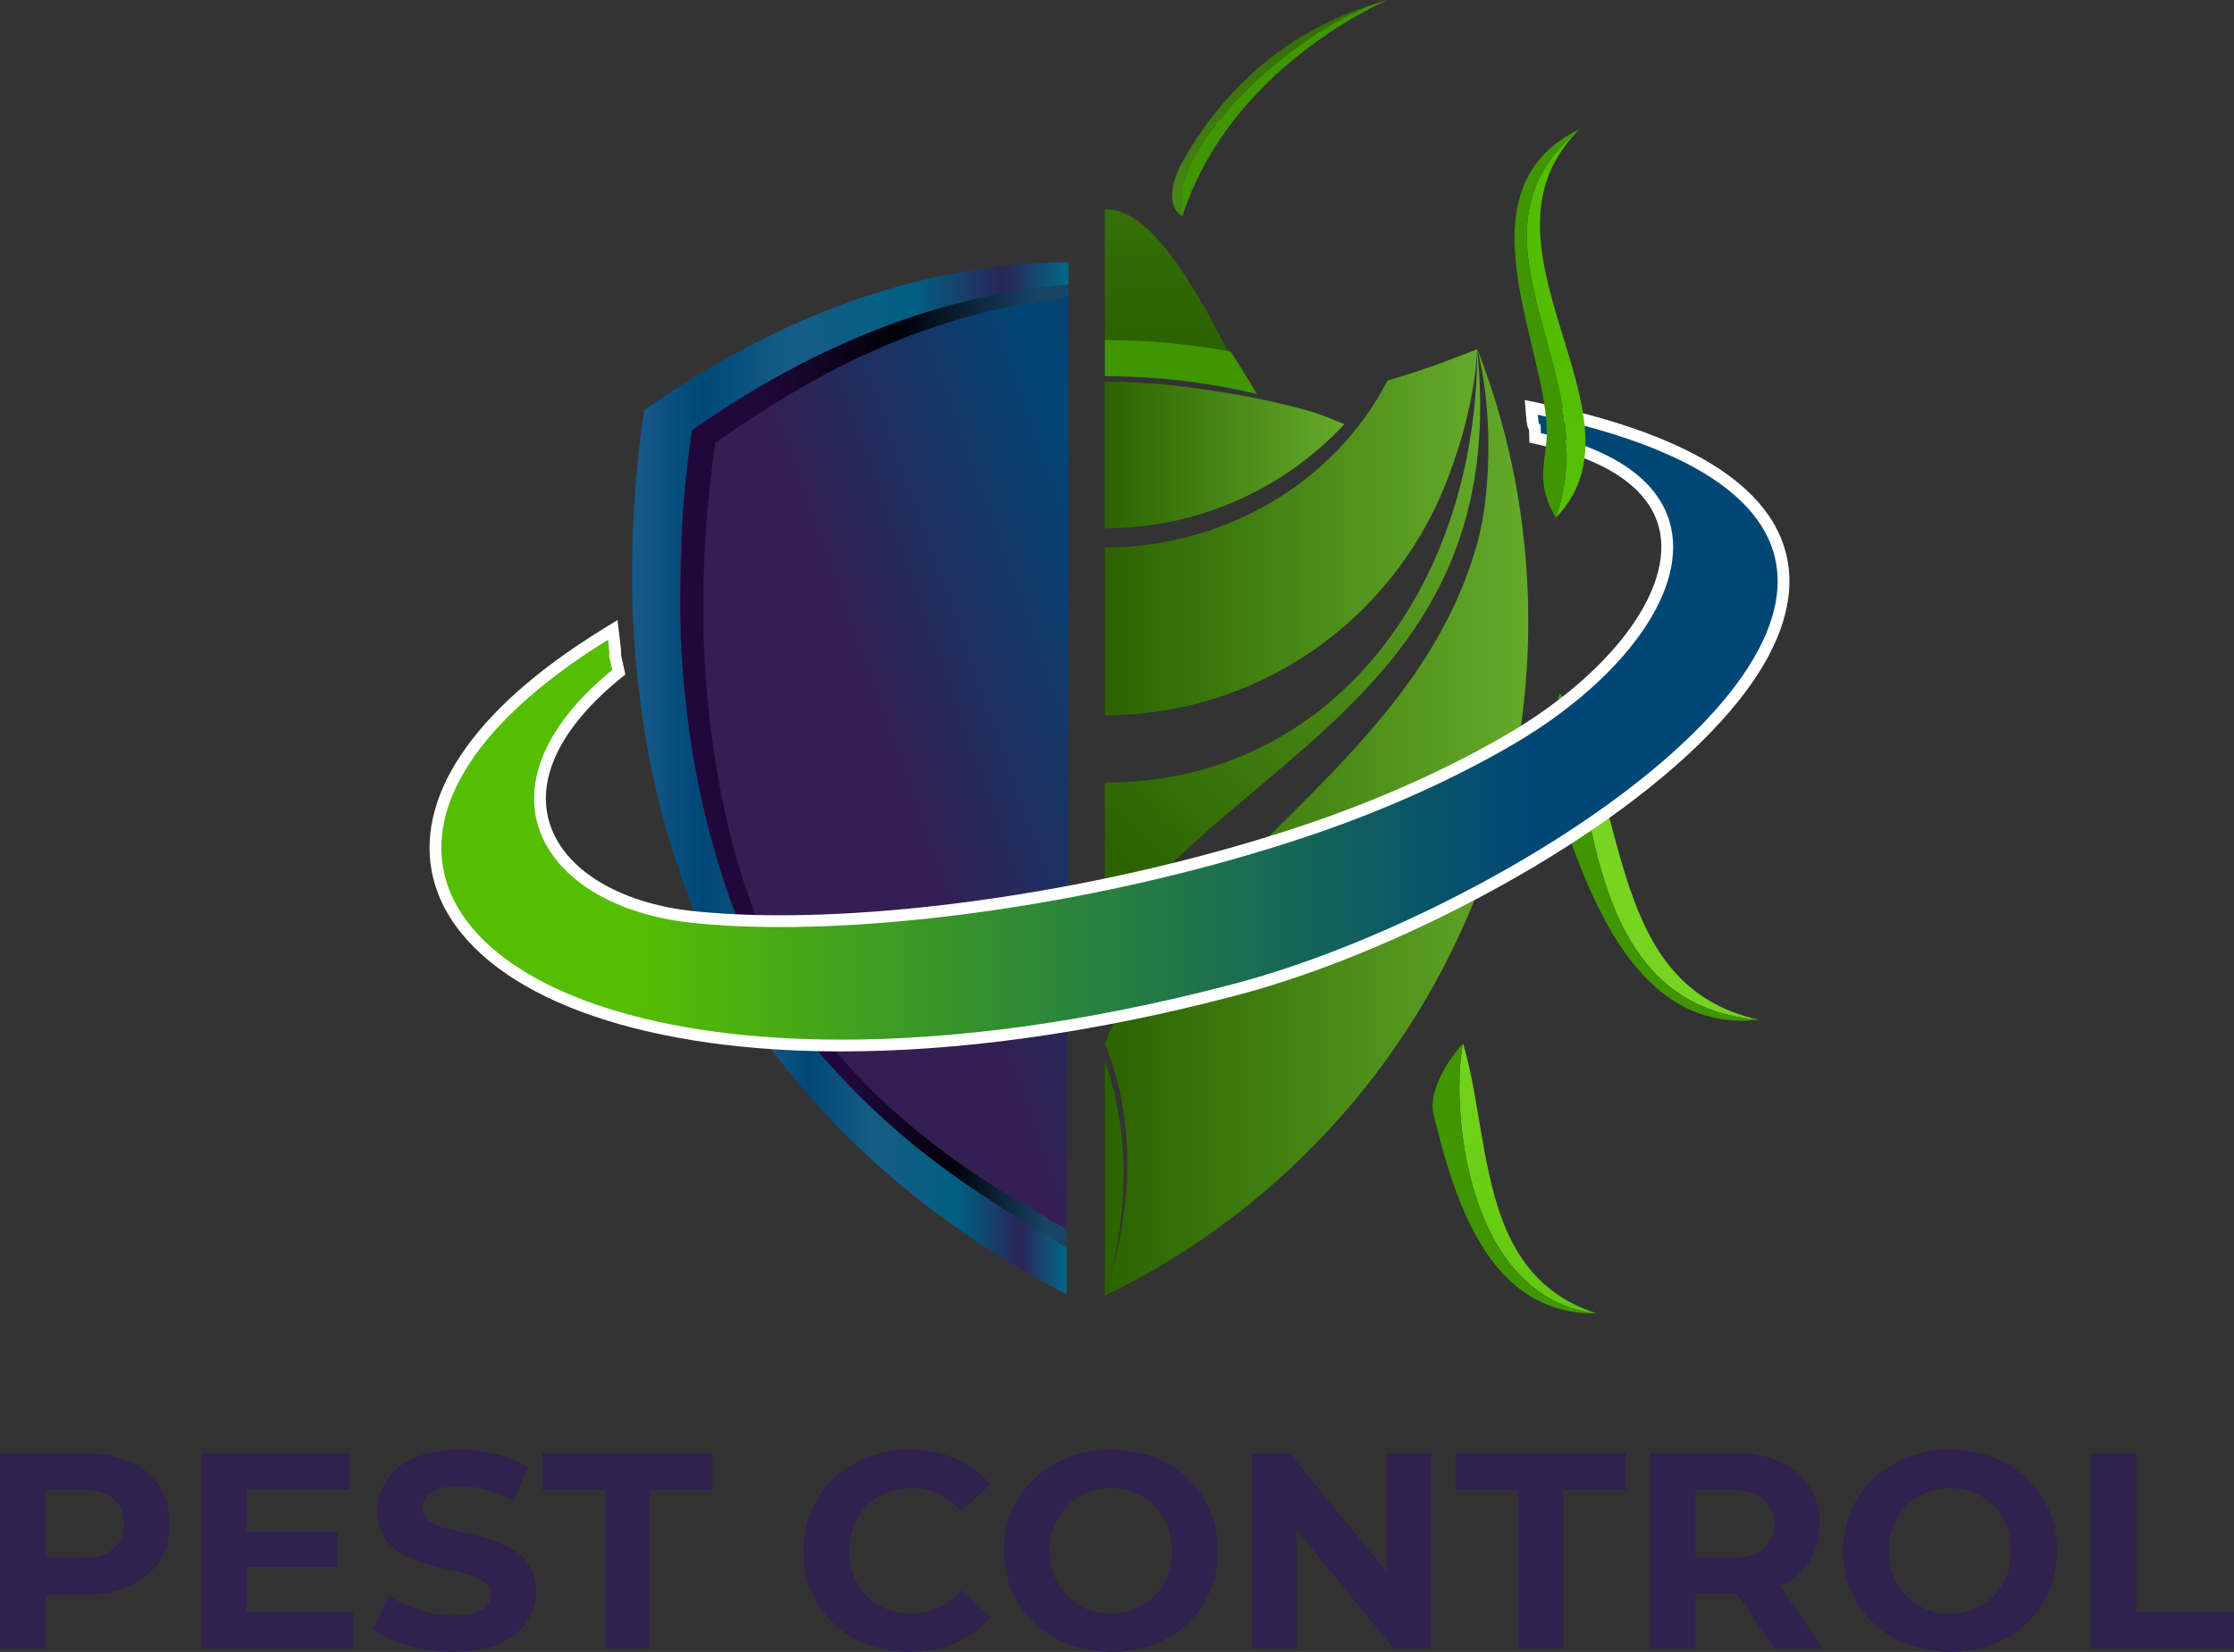 <svg xmlns="http://www.w3.org/2000/svg" xmlns:xlink="http://www.w3.org/1999/xlink" id="Layer_1" data-name="Layer 1" viewBox="0 0 2465.55 1823.43"><rect x="0" y="0" width="2465.55" height="1823.43" fill="#333333" stroke="none"/><defs><linearGradient id="Sfumatura_senza_nome_58" data-name="Sfumatura senza nome 58" x1="780.91" y1="783.77" x2="1592.53" y2="493.16" gradientUnits="userSpaceOnUse"><stop offset=".2" stop-color="#331f52"></stop><stop offset=".56" stop-color="#004776"></stop><stop offset=".92" stop-color="#331f52"></stop></linearGradient><linearGradient id="Sfumatura_senza_nome_58-2" data-name="Sfumatura senza nome 58" x1="930.44" y1="1291.85" x2="1888.91" y2="948.66" xlink:href="#Sfumatura_senza_nome_58"></linearGradient><linearGradient id="Sfumatura_senza_nome_230" data-name="Sfumatura senza nome 230" x1="886.14" y1="1260.45" x2="1177.32" y2="1260.45" gradientUnits="userSpaceOnUse"><stop offset=".2" stop-color="#20093a"></stop><stop offset=".56" stop-color="#000008"></stop><stop offset=".92" stop-color="#184465"></stop></linearGradient><linearGradient id="Sfumatura_senza_nome_241" data-name="Sfumatura senza nome 241" x1="838.11" y1="1284.61" x2="1177.32" y2="1284.61" gradientUnits="userSpaceOnUse"><stop offset="0" stop-color="#175b8a"></stop><stop offset=".16" stop-color="#004776"></stop><stop offset=".37" stop-color="#165d86"></stop><stop offset=".65" stop-color="#005e81"></stop><stop offset=".85" stop-color="#2b2558"></stop><stop offset="1" stop-color="#006887"></stop></linearGradient><linearGradient id="Sfumatura_senza_nome_230-2" data-name="Sfumatura senza nome 230" x1="751.08" y1="669.78" x2="1179.17" y2="669.78" xlink:href="#Sfumatura_senza_nome_230"></linearGradient><linearGradient id="Sfumatura_senza_nome_241-2" data-name="Sfumatura senza nome 241" x1="697.57" y1="656.68" x2="1179.17" y2="656.68" xlink:href="#Sfumatura_senza_nome_241"></linearGradient><linearGradient id="linear-gradient" x1="19867.72" y1="11369.92" x2="-66335.23" y2="-38399.18" gradientUnits="userSpaceOnUse"><stop offset="0" stop-color="#52bd00"></stop><stop offset=".48" stop-color="#a3f349"></stop><stop offset="1" stop-color="#94fd38"></stop></linearGradient><linearGradient id="linear-gradient-2" x1="1869.48" y1="1671.67" x2="398.02" y2="-876.99" xlink:href="#linear-gradient"></linearGradient><linearGradient id="Sfumatura_senza_nome_2" data-name="Sfumatura senza nome 2" x1="1212.53" y1="924.49" x2="1641.64" y2="502.13" gradientUnits="userSpaceOnUse"><stop offset="0" stop-color="#2b6300"></stop><stop offset="1" stop-color="#64aa2a"></stop></linearGradient><linearGradient id="Sfumatura_senza_nome_2-2" data-name="Sfumatura senza nome 2" x1="1288.85" y1="-6560.36" x2="1288.88" y2="-5785.06" gradientTransform="translate(0 -6194.21) scale(1 -1)" xlink:href="#Sfumatura_senza_nome_2"></linearGradient><linearGradient id="Sfumatura_senza_nome_2-3" data-name="Sfumatura senza nome 2" x1="1219.22" y1="502.28" x2="1483.82" y2="502.28" xlink:href="#Sfumatura_senza_nome_2"></linearGradient><linearGradient id="Sfumatura_senza_nome_2-4" data-name="Sfumatura senza nome 2" x1="1219.37" y1="907.64" x2="1686.69" y2="907.64" xlink:href="#Sfumatura_senza_nome_2"></linearGradient><linearGradient id="Sfumatura_senza_nome_2-5" data-name="Sfumatura senza nome 2" x1="1412.62" y1="-70.89" x2="1412.62" y2="531.65" xlink:href="#Sfumatura_senza_nome_2"></linearGradient><linearGradient id="Sfumatura_senza_nome_271" data-name="Sfumatura senza nome 271" x1="1219.37" y1="587.54" x2="1630.23" y2="587.54" gradientUnits="userSpaceOnUse"><stop offset="0" stop-color="#2b6300"></stop><stop offset="1" stop-color="#64aa2a"></stop></linearGradient><linearGradient id="Sfumatura_senza_nome_277" data-name="Sfumatura senza nome 277" x1="480.53" y1="801.89" x2="1968.39" y2="801.89" gradientUnits="userSpaceOnUse"><stop offset=".15" stop-color="#54be02"></stop><stop offset=".81" stop-color="#004776"></stop></linearGradient><linearGradient id="linear-gradient-3" x1="1717.43" y1="324.31" x2="1717.43" y2="9835.79" xlink:href="#linear-gradient"></linearGradient></defs><g><path d="m143.29,1613.42c-13.97-6.26-30.61-9.4-49.92-9.4H0v215.71h50.23v-59.47h43.14c19.31,0,35.95-3.18,49.92-9.55,13.97-6.37,24.75-15.36,32.36-26.96,7.6-11.6,11.4-25.52,11.4-41.76s-3.8-29.89-11.4-41.6c-7.6-11.71-18.39-20.7-32.36-26.96Zm-18.18,96.3c-7.81,6.58-19.31,9.86-34.51,9.86h-40.37v-74.88h40.37c15.2,0,26.7,3.24,34.51,9.71,7.81,6.47,11.71,15.67,11.71,27.58s-3.9,21.16-11.71,27.73Z" style="fill: #30214f;"></path><polygon points="272.1 1729.75 372.26 1729.75 372.26 1690.61 272.1 1690.61 272.1 1644.08 385.51 1644.08 385.51 1604.02 222.49 1604.02 222.49 1819.73 389.51 1819.73 389.51 1779.67 272.1 1779.67 272.1 1729.75" style="fill: #30214f;"></polygon><path d="m566.7,1710.8c-7.4-4.42-15.51-8.06-24.34-10.94-8.84-2.87-17.77-5.29-26.81-7.24-9.04-1.95-17.26-3.9-24.65-5.86-7.4-1.95-13.36-4.67-17.87-8.17-4.52-3.49-6.78-8.11-6.78-13.87,0-4.52,1.39-8.63,4.16-12.33s7.14-6.62,13.1-8.78c5.96-2.16,13.87-3.24,23.73-3.24s19.31,1.39,29.58,4.16c10.27,2.77,20.23,6.93,29.89,12.48l15.72-37.59c-9.86-6.16-21.42-10.89-34.67-14.18-13.25-3.28-26.66-4.93-40.21-4.93-20.34,0-37.24,3.03-50.69,9.09-13.46,6.06-23.47,14.18-30.05,24.34-6.58,10.17-9.86,21.42-9.86,33.74,0,11.3,2.21,20.7,6.62,28.2,4.42,7.5,10.37,13.56,17.87,18.18,7.5,4.62,15.72,8.32,24.65,11.09,8.94,2.77,17.82,5.14,26.66,7.09,8.83,1.96,17,4.01,24.5,6.16,7.5,2.16,13.51,4.93,18.03,8.32,4.52,3.39,6.78,7.96,6.78,13.71,0,4.52-1.44,8.47-4.31,11.86-2.88,3.39-7.35,6.12-13.4,8.17-6.06,2.06-14.02,3.08-23.88,3.08-12.94,0-25.78-2.1-38.52-6.32-12.74-4.21-23.63-9.6-32.66-16.18l-16.95,37.6c9.65,7.4,22.44,13.4,38.37,18.03,15.92,4.62,32.51,6.93,49.77,6.93,20.34,0,37.29-3.08,50.85-9.25s23.68-14.28,30.35-24.34c6.67-10.06,10.02-21.16,10.02-33.28,0-11.09-2.31-20.39-6.93-27.89-4.62-7.5-10.63-13.45-18.03-17.87Z" style="fill: #30214f;"></path><polygon points="598.44 1644.7 667.47 1644.7 667.47 1819.73 717.39 1819.73 717.39 1644.7 786.41 1644.7 786.41 1604.02 598.44 1604.02 598.44 1644.7" style="fill: #30214f;"></polygon><path d="m956.82,1661.95c6.16-6.16,13.45-10.94,21.88-14.33,8.42-3.39,17.67-5.08,27.73-5.08,10.68,0,20.59,2.16,29.74,6.47,9.14,4.31,17.31,10.68,24.5,19.11l32.36-29.58c-10.28-12.53-23.01-22.03-38.21-28.5-15.21-6.47-32.15-9.71-50.85-9.71-16.64,0-32.1,2.73-46.38,8.17-14.28,5.45-26.71,13.2-37.29,23.27-10.58,10.07-18.8,21.88-24.65,35.44-5.85,13.56-8.78,28.46-8.78,44.68s2.93,31.12,8.78,44.68c5.85,13.56,14.02,25.38,24.5,35.44,10.48,10.07,22.85,17.83,37.13,23.27,14.28,5.44,29.74,8.17,46.38,8.17,18.9,0,35.95-3.29,51.15-9.86,15.2-6.57,27.94-16.12,38.21-28.66l-32.36-29.58c-7.19,8.43-15.36,14.84-24.5,19.26-9.14,4.42-19.06,6.63-29.74,6.63-10.07,0-19.31-1.7-27.73-5.08-8.43-3.39-15.72-8.17-21.88-14.33s-10.94-13.45-14.33-21.88c-3.39-8.42-5.08-17.77-5.08-28.04s1.69-19.62,5.08-28.04c3.39-8.42,8.17-15.72,14.33-21.88Z" style="fill: #30214f;"></path><path d="m1310.58,1631.76c-10.68-10.06-23.16-17.82-37.44-23.27-14.28-5.44-29.94-8.17-46.99-8.17s-32.72,2.77-46.99,8.32c-14.28,5.55-26.76,13.36-37.44,23.42-10.68,10.07-18.95,21.83-24.81,35.28-5.85,13.46-8.78,28.3-8.78,44.53s2.93,30.82,8.78,44.38c5.85,13.56,14.12,25.38,24.81,35.44,10.68,10.07,23.21,17.87,37.6,23.42,14.38,5.55,30.09,8.32,47.15,8.32s32.4-2.73,46.69-8.17c14.28-5.44,26.76-13.2,37.44-23.27,10.68-10.06,18.95-21.93,24.81-35.59,5.85-13.66,8.78-28.5,8.78-44.53s-2.93-31.12-8.78-44.68c-5.86-13.56-14.13-25.37-24.81-35.44Zm-22.03,108.01c-3.39,8.32-8.17,15.61-14.33,21.88-6.16,6.27-13.3,11.09-21.42,14.48-8.12,3.39-17,5.08-26.66,5.08s-18.6-1.7-26.81-5.08c-8.22-3.39-15.36-8.21-21.42-14.48-6.06-6.26-10.79-13.56-14.18-21.88s-5.08-17.61-5.08-27.89,1.69-19.57,5.08-27.89,8.11-15.61,14.18-21.88c6.06-6.26,13.2-11.09,21.42-14.48,8.21-3.39,17.15-5.08,26.81-5.08s18.54,1.7,26.66,5.08c8.11,3.39,15.25,8.22,21.42,14.48,6.16,6.27,10.94,13.56,14.33,21.88s5.08,17.62,5.08,27.89-1.69,19.57-5.08,27.89Z" style="fill: #30214f;"></path><polygon points="1530.3 1734.89 1423.06 1604.02 1381.77 1604.02 1381.77 1819.73 1431.07 1819.73 1431.07 1688.86 1538.31 1819.73 1579.6 1819.73 1579.6 1604.02 1530.3 1604.02 1530.3 1734.89" style="fill: #30214f;"></polygon><polygon points="1606.41 1644.7 1675.44 1644.7 1675.44 1819.73 1725.36 1819.73 1725.36 1644.7 1794.39 1644.7 1794.39 1604.02 1606.41 1604.02 1606.41 1644.7" style="fill: #30214f;"></polygon><path d="m1964.49,1750.24c13.97-6.06,24.75-14.89,32.36-26.5,7.6-11.6,11.4-25.52,11.4-41.76s-3.8-29.89-11.4-41.6c-7.6-11.71-18.39-20.7-32.36-26.96-13.97-6.26-30.61-9.4-49.92-9.4h-93.37v215.71h50.23v-60.4h43.14c.74,0,1.47-.01,2.2-.02l41.87,60.42h53.62l-48.06-69.37c.1-.04.2-.08.3-.12Zm-18.18-95.84c7.8,6.47,11.71,15.67,11.71,27.58s-3.91,21.16-11.71,27.73c-7.81,6.58-19.31,9.86-34.51,9.86h-40.37v-74.88h40.37c15.2,0,26.71,3.24,34.51,9.71Z" style="fill: #30214f;"></path><path d="m2236.59,1631.76c-10.69-10.06-23.17-17.82-37.44-23.27-14.28-5.44-29.94-8.17-46.99-8.17s-32.72,2.77-46.99,8.32c-14.28,5.55-26.76,13.36-37.44,23.42-10.68,10.07-18.95,21.83-24.81,35.28-5.86,13.46-8.78,28.3-8.78,44.53s2.93,30.82,8.78,44.38c5.85,13.56,14.12,25.38,24.81,35.44,10.68,10.07,23.21,17.87,37.6,23.42,14.38,5.55,30.09,8.32,47.15,8.32s32.41-2.73,46.69-8.17c14.28-5.44,26.76-13.2,37.44-23.27,10.68-10.06,18.95-21.93,24.81-35.59,5.85-13.66,8.78-28.5,8.78-44.53s-2.93-31.12-8.78-44.68c-5.86-13.56-14.13-25.37-24.81-35.44Zm-22.03,108.01c-3.39,8.32-8.17,15.61-14.33,21.88-6.16,6.27-13.3,11.09-21.42,14.48-8.12,3.39-17,5.08-26.66,5.08s-18.6-1.7-26.81-5.08c-8.22-3.39-15.36-8.21-21.42-14.48-6.06-6.26-10.79-13.56-14.18-21.88s-5.08-17.61-5.08-27.89,1.7-19.57,5.08-27.89,8.11-15.61,14.18-21.88c6.06-6.26,13.2-11.09,21.42-14.48,8.21-3.39,17.15-5.08,26.81-5.08s18.54,1.7,26.66,5.08c8.11,3.39,15.25,8.22,21.42,14.48,6.16,6.27,10.94,13.56,14.33,21.88,3.39,8.32,5.08,17.62,5.08,27.89s-1.69,19.57-5.08,27.89Z" style="fill: #30214f;"></path><polygon points="2358 1779.06 2358 1604.02 2307.77 1604.02 2307.77 1819.73 2465.55 1819.73 2465.55 1779.06 2358 1779.06" style="fill: #30214f;"></polygon></g><g><g><path d="m759.76,473.22c-5.54,41.06-9.08,81.64-10.85,121.73.04-.04.08-.08.12-.12-.99,23.21-1.31,46.21-1.04,69.01-.06.07-.13.13-.19.19.66,41.3,3.1,82.12,7.97,121.97,3.32,29.47,7.97,58.45,13.73,86.95,10.85,53.38,25.9,104.82,44.95,153.85l22.36,2.66c61.77,7.25,127.75,4.35,189.52-1.93,51.07-5.2,102.24-13.25,152.84-23.76V313.67c-140.73.83-281.46,53.99-419.41,159.55Z" style="fill: url(#Sfumatura_senza_nome_58); fill-rule: evenodd;"></path><g><path d="m959.04,1144.89c-9.05.07-43.86.27-52.72.49,74.02,91.32,156.69,150.63,271,213.18v-231.89c-87.47,14.48-144.82,17.84-218.28,18.22Z" style="fill: url(#Sfumatura_senza_nome_58-2);"></path><path d="m908.16,1143.53c-12.37.3-3.62.81-22.02-.16,74.17,90.97,177.46,171.93,291.18,234.16v-20.82c-114.31-62.55-195.13-121.86-269.16-213.18Z" style="fill: url(#Sfumatura_senza_nome_230);"></path><path d="m887.99,1143.37s-32.01-1.58-49.88-2.97c83.43,116.49,196.25,214.76,339.21,288.4v-51.28c-108.16-66.1-188.59-113.86-289.33-234.16Z" style="fill: url(#Sfumatura_senza_nome_241);"></path><path d="m895.42,1146c.09,0,.18,0,.27,0" style="fill: #00632a;"></path></g><path d="m785.06,808.78c-5.44-40.79-8.16-82.56-8.9-124.83.07-.07.14-.13.22-.2-.31-23.33.05-46.87,1.16-70.62-.05.04-.09.08-.14.13,1.98-41.03,5.93-82.56,12.11-124.58,136.78-95.95,249.31-142.99,389.66-160.95v-13.79c-157.11.85-261.5,52.92-415.51,160.95-6.18,42.02-8.66,58.18-10.64,99.21.05-.04-.72,35.3-.67,35.25-1.1,23.76-1.47,47.3-1.16,70.63-.07.07.55,30.91.48,30.97.74,42.27,2.76,53.27,8.2,94.05,3.71,30.16,8.23,49.81,14.66,78.98,12.11,54.63,21.72,89.73,42.97,139.91h6.56c6.81.73,8.95,1.19,15.84,1.72-17.88-44.86-28.82-79.55-39.53-127.84-6.43-29.17-11.62-58.83-15.33-88.99Z" style="fill: url(#Sfumatura_senza_nome_230-2); fill-rule: evenodd;"></path><path d="m759.2,795c-5.44-40.79-8.16-82.56-8.9-124.83.07-.07.14-.13.22-.2-.31-23.33.05-46.87,1.16-70.62-.05.04-.09.08-.14.13,1.98-41.03,5.93-82.56,12.11-124.58,136.78-95.95,276.01-149.56,415.51-160.95v-24.47c-157.11.85-314.23,55.26-468.25,163.29-6.18,42.02-10.13,83.55-12.11,124.58.05-.04.09-.08.14-.13-1.1,23.76-1.47,47.3-1.16,70.63-.07.07-.15.13-.22.2.74,42.27,3.46,84.04,8.9,124.83,3.71,30.16,8.9,59.82,15.33,88.99,12.11,54.63,28.92,107.28,50.18,157.46l24.97,2.72c6.81.73,13.67,1.33,20.56,1.87-17.88-44.86-32.27-91.61-42.97-139.91-6.43-29.17-11.62-58.83-15.33-88.99Z" style="fill: url(#Sfumatura_senza_nome_241-2); fill-rule: evenodd;"></path></g><path d="m1727.27,774.26c-1.99-3.1-4.04-6.15-6.19-9.11,2.23,5.44,4.27,11.31,6.19,17.51,33.9,109.47,26.55,327.79,213.74,342.91-169.01-36.93-141.18-238.26-213.74-351.31Z" style="fill: url(#linear-gradient);"></path><path d="m1671.49,1375.82c-36-64.74-35.95-154.04-56.69-223.82-9.86,43.59-6.22,175.83,56.69,248.96,22.15,25.75,51.64,44.19,90.49,48.82-44.51-14.4-72.17-41-90.49-73.96Z" style="fill: url(#linear-gradient-2);"></path><path d="m1630.35,385.86c0,.22,0,.43,0,.65-.42,263.76-162.35,477.43-410.98,477.43v172.95c146.37-204.49,449.06-277.76,410.98-651.03Z" style="fill: url(#Sfumatura_senza_nome_2);"></path><path d="m1358.35,393.65c-54.99-108.44-96.81-163.09-138.98-162.74v146.65c46.55,0,93.1,5.37,138.98,16.1Z" style="fill: url(#Sfumatura_senza_nome_2-2);"></path><path d="m1219.37,415.19c.98,0,1.96.03,2.93.04,1.34,0,2.69,0,4.03.02.87,0,1.73.03,2.6.04,1.45.02,2.9.04,4.33.06.2,0,.39,0,.59.01,1.82.04,3.64.08,5.46.13.28,0,.55.02.82.03.98.03,1.96.06,2.93.1,1.29.04,2.59.09,3.88.14.59.02,1.17.05,1.76.07,4.21.17,8.42.39,12.62.63.07,0,.15,0,.22.01,42.26,2.47,84.34,8.6,125.68,18.48-.4-.67-.8-1.34-1.2-2.01-1.45-2.41-2.89-4.81-4.31-7.18-1.02-1.69-2.03-3.36-3.05-5.03-1.11-1.83-2.22-3.64-3.32-5.44-1.24-2.03-2.48-4.04-3.7-6.02-.81-1.31-1.61-2.6-2.41-3.89-1.44-2.32-2.88-4.62-4.3-6.88-.52-.83-1.04-1.65-1.56-2.48-1.64-2.6-3.28-5.19-4.9-7.72-.04-.06-.08-.13-.12-.19-45.88-8.5-92.43-12.74-138.98-12.74v39.82Z" style="fill: #3f9600;"></path><path d="m1390.6,440.52c-23.73-4.91-46.1-8.43-70.86-11.95-33.32-4.75-66.98-7.19-100.53-7.19v161.79c104.44,0,198.49-44.22,264.6-114.94-10.87-4.57-21.82-8.83-32.85-12.82-22.18-6.29-41.7-11.03-60.36-14.89" style="fill: url(#Sfumatura_senza_nome_2-3);"></path><path d="m1678.9,571.82c-.3-2.14-.62-4.27-.93-6.41-.54-3.67-1.09-7.34-1.67-11.01-.48-2.97-.98-5.95-1.49-8.93-.62-3.63-1.24-7.25-1.91-10.86-.22-1.2-.44-2.4-.66-3.6-.97-5.11-1.99-10.21-3.05-15.29-.27-1.27-.53-2.55-.8-3.82-1.08-5.05-2.21-10.09-3.38-15.11-.3-1.27-.59-2.53-.9-3.8-1.21-5.05-2.46-10.09-3.76-15.12-.31-1.18-.62-2.36-.93-3.54-1.35-5.11-2.74-10.22-4.19-15.31-.29-1.03-.6-2.07-.89-3.1-1.51-5.22-3.06-10.44-4.67-15.63-.26-.83-.53-1.66-.79-2.5-1.69-5.38-3.42-10.75-5.22-16.09-.2-.58-.4-1.16-.6-1.75-1.89-5.57-3.83-11.13-5.84-16.66-.11-.3-.22-.6-.33-.9-2.11-5.79-4.28-11.57-6.53-17.31h0s.12.32.12.32l-.05.04c.19.88.36,1.74.55,2.62,2.74,10.92,4.95,22.3,6.68,33.92,9.28,62.41,4.71,131.65-5.97,172.51-15.44,59.01-42.97,111.78-78.64,161.01-26.6,36.7-56.94,70.51-88.37,103.06-39.92,41.35-81.82,80.8-121.06,122.79-32.93,35.27-64.32,72.74-89.17,114.26h0c-1.13-2.25-2.28-4.49-3.45-6.74-12.23,20.05-22.88,40.94-31.55,62.93.62,1.57,1.21,3.16,1.81,4.74.3.79.61,1.57.9,2.35.24.65.47,1.3.71,1.95.33.89.64,1.79.96,2.69.35.97.7,1.94,1.04,2.92.53,1.53,1.03,3.06,1.54,4.6.34,1.02.68,2.04,1.01,3.07.49,1.53.96,3.07,1.43,4.6.32,1.05.64,2.09.95,3.14.45,1.54.9,3.09,1.33,4.64.3,1.07.59,2.13.88,3.2.42,1.55.83,3.12,1.23,4.68.28,1.08.54,2.17.81,3.25.39,1.58.77,3.16,1.13,4.75.25,1.08.49,2.17.73,3.25.35,1.61.71,3.22,1.04,4.85.22,1.07.42,2.15.63,3.23.32,1.66.65,3.31.95,4.99.18.99.34,1.99.51,2.99,1.03,6.02,1.92,12.13,2.65,18.33.14,1.16.29,2.31.41,3.47.17,1.56.31,3.14.46,4.72.13,1.33.26,2.65.37,3.98.13,1.53.23,3.07.34,4.61.02.28.04.56.06.83.08,1.13.15,2.26.22,3.4.09,1.51.16,3.02.23,4.54.07,1.48.13,2.95.18,4.43.03.76.04,1.52.06,2.28-.02-.76-.04-1.52-.06-2.28-.05-1.48-.12-2.96-.18-4.43-.07-1.52-.14-3.03-.23-4.54-.07-1.13-.15-2.26-.23-3.39-.03.06-.06.12-.09.18,3.34,49.16-2.94,103.78-21.9,165.75,15.1-52,21.51-104.73,17.68-156.68-2.4-32.53-8.83-64.76-19.66-96.3v259.61s.06-.03.09-.04c5.07-2.45,10.1-4.97,15.11-7.52,1.26-.64,2.51-1.3,3.77-1.94.93-.48,1.85-.97,2.77-1.45,3.04-1.58,6.07-3.17,9.09-4.79,1.04-.56,2.07-1.11,3.11-1.67,1.33-.72,2.65-1.45,3.97-2.18,3.55-1.95,7.08-3.91,10.6-5.9,1.66-.95,3.31-1.9,4.97-2.86,3.77-2.18,7.53-4.38,11.27-6.62.7-.42,1.4-.85,2.1-1.27h0c.37-.23.74-.45,1.11-.67,9.79-5.92,19.46-12.04,28.98-18.35.99-.66,2-1.31,2.99-1.97,3-2.01,5.98-4.05,8.95-6.09,1.19-.82,2.38-1.63,3.57-2.46,2.94-2.05,5.87-4.12,8.78-6.2,1.15-.82,2.3-1.65,3.44-2.48,2.96-2.14,5.91-4.29,8.84-6.47.98-.73,1.96-1.47,2.94-2.21,3.08-2.31,6.15-4.63,9.19-6.98.39-.3.78-.61,1.17-.91,9.91-7.69,19.64-15.6,29.18-23.72,1.23-1.05,2.47-2.08,3.69-3.14,2.27-1.95,4.51-3.93,6.76-5.9,1.71-1.51,3.42-3.01,5.12-4.53,1.95-1.75,3.89-3.51,5.83-5.27,2.07-1.88,4.12-3.78,6.17-5.68,1.6-1.48,3.19-2.97,4.78-4.47,2.63-2.49,5.24-5,7.84-7.52,1-.97,2-1.93,3-2.9,113.79-111.61,193.87-254.55,228.73-411.55,12.7-57.59,19.4-117.44,19.4-178.84,0-38.3-2.62-76.3-7.79-113.81Zm-452.92,836.17c-.71,2.55-1.45,5.13-2.2,7.7-.32,1.11-.63,2.21-.96,3.33-.63,2.12-1.28,4.25-1.94,6.39.66-2.14,1.31-4.27,1.94-6.39.33-1.11.64-2.21.96-3.32.75-2.58,1.5-5.15,2.2-7.7.24-.87.47-1.73.7-2.59-.23.86-.46,1.72-.7,2.59Zm3.42-12.96c.17-.7.35-1.4.52-2.09h0c-.17.7-.35,1.4-.52,2.09Zm2.12-8.66c-.5,2.12-1.02,4.25-1.55,6.38.53-2.14,1.05-4.26,1.55-6.38.27-1.15.53-2.3.79-3.45-.26,1.15-.52,2.3-.79,3.45Zm3.26-14.81c-.12.56-.24,1.13-.36,1.69.12-.56.24-1.13.36-1.69.27-1.29.51-2.58.77-3.87-.25,1.29-.5,2.57-.77,3.87Zm5.32-30.72c-.16,1.18-.35,2.37-.53,3.56-.12.78-.24,1.57-.36,2.36.12-.78.24-1.57.36-2.36.17-1.18.36-2.38.53-3.56.25-1.79.47-3.56.69-5.33-.22,1.77-.44,3.55-.69,5.33Zm1.28-9.94c-.08.72-.18,1.46-.28,2.19.09-.73.19-1.46.28-2.19.38-3.27.73-6.52,1.03-9.75-.3,3.23-.65,6.48-1.03,9.75Zm1.82-19.35c-.15,2.08-.33,4.18-.51,6.28.18-2.1.36-4.2.51-6.28.06-.88.11-1.75.16-2.62-.05.87-.1,1.74-.16,2.62Zm.56-9.46c-.06,1.29-.14,2.59-.22,3.89.08-1.3.16-2.6.22-3.89.02-.4.03-.79.05-1.19-.02.4-.03.79-.05,1.19Zm.41-13.69c-.02,1.15-.04,2.31-.06,3.47.02-1.16.04-2.31.06-3.47.02-1.62.04-3.23.04-4.83,0,1.6-.02,3.21-.04,4.83Z" style="fill: url(#Sfumatura_senza_nome_2-4);"></path><path d="m1452.28,31.28c-76.23,40.95-122.3,101.76-148.9,150.48-8.41,15.42-17.82,45.65,1.59,56.86-16.3-59.3,73.43-155.9,157.77-207.34,22.49-13.72,44.59-24.23,64.2-29.96,1.57-.44,3.15-.89,4.74-1.31-29.54,7.92-55.9,18.65-79.4,31.28Z" style="fill: url(#Sfumatura_senza_nome_2-5);"></path><path d="m1526.94,1.31c-19.61,5.73-41.71,16.25-64.2,29.96-84.34,51.44-174.07,148.05-157.77,207.34,33.58-104.4,114.14-171.67,169.58-207.34,33.01-21.24,57.12-31.28,57.12-31.28-1.59.42-3.17.88-4.74,1.31Z" style="fill: #3f9600;"></path><path d="m1727.27,782.66c-1.92-6.2-3.96-12.07-6.19-17.51-8.48,31.63-13.96,86.75-3.47,117.57,3.05,8.98,6.26,18.46,9.66,28.23,34.3,98.62,88.85,229.03,213.74,214.62-187.2-15.12-179.85-233.45-213.74-342.91Z" style="fill: #3f9600;"></path><path d="m1671.49,1400.96c-62.91-73.13-66.56-205.37-56.69-248.96-14.33,14.33-39.19,51.61-32.63,78.36,15.47,63.08,37.95,143.94,89.32,187.77,23.45,20.01,52.92,32.3,90.49,31.65-38.85-4.63-68.34-23.07-90.49-48.82Z" style="fill: #3f9600;"></path><path d="m1591.21,400.49c-19.62,7.08-39.6,13.61-59.9,19.58-58.77,114.25-182.01,184.28-311.93,184.28v185.19c170.37,0,316.16-105.36,375.73-254.47,13.52-33.88,32.48-91.17,35.13-149.52" style="fill: url(#Sfumatura_senza_nome_271);"></path><g id="Layer_1-2" data-name="Layer_1"><g id="_2244202007280" data-name=" 2244202007280"><g><path d="m928.71,1154.09c-31.33,0-61.99-1.2-91.13-3.56-97.24-7.94-181.17-29.21-242.7-61.52-60.84-31.94-99.08-74.1-110.59-121.93-10.02-41.62.03-85.43,29.87-130.19,31.11-46.67,82.75-92.52,153.48-136.25l8.63-5.34,1.24,10.07c1.44,11.75,1.7,16.14,1.4,18.36.17.81.45,2.06.81,3.65.53,2.36,1.29,5.75,2.37,10.67l.86,3.9-3.09,2.53c-66.83,54.75-95.19,113.32-79.84,164.91,16.1,54.13,78.89,93.48,163.86,102.7,29.15,3.12,61.8,4.71,97.02,4.71,179.29,0,406.2-39.82,592.2-103.93,77.01-26.63,150.95-60.13,213.81-96.89,55.55-32.55,101.33-71.26,132.38-111.93,31.31-41.01,45.01-80.78,39.62-115.02-7.85-49.91-56.15-86.08-139.68-104.6l-4.97-1.1-.12-5.09c-.06-2.61-.13-4.43-.19-5.71-.91-1.07-1.69-2.62-2.13-4.85-.39-1.96-.74-4.92-1.1-9.31l-.71-8.67,8.52,1.78c85.96,17.97,152.33,42.46,197.27,72.77,42.17,28.44,66.23,62.4,71.5,100.93,4.05,29.58-3.05,61.75-21.08,95.63-16.45,30.9-42.04,63.33-76.07,96.38-61.44,59.69-151.13,121.51-252.55,174.06-87.07,45.28-178.48,81.47-257.37,101.92-154.06,40.43-299.25,60.93-431.51,60.93Z" style="fill: url(#Sfumatura_senza_nome_277); fill-rule: evenodd;"></path><path d="m1697.19,457.84c476.01,99.54,223.44,369.05-82.6,527.63-86.04,44.74-176.32,80.75-256.01,101.4-161.39,42.35-306.49,60.72-429.88,60.72-31.65,0-61.9-1.21-90.6-3.53-366.4-29.92-484.74-241.44-167.05-437.88,3.97,32.3-2.2,2.05,4.69,33.29-159.64,130.78-78.55,261.1,87.44,279.1,29.75,3.19,62.56,4.74,97.72,4.74,172.29,0,400.39-37.45,594.32-104.29,78.1-27,152.49-60.89,214.97-97.43,186.11-109.07,266.86-291.09,30.45-343.51-.2-8.7-.49-10.3-.87-10.3-.22,0-.47.54-.76.54-.5,0-1.1-1.62-1.82-10.48m-14.37-16.29l1.41,17.34c.38,4.65.76,7.85,1.2,10.06.46,2.32,1.2,4.2,2.09,5.73.04.98.07,2.2.11,3.71l.24,10.18,9.94,2.21c80.7,17.89,127.27,52.22,134.67,99.26,10.45,66.47-57.41,155.02-168.87,220.34-62.49,36.54-136.02,69.86-212.65,96.36-92.72,31.96-197.58,58.48-303.23,76.68-102.07,17.59-201.26,26.89-286.84,26.89-34.99,0-67.4-1.57-96.33-4.67-82.3-8.93-142.97-46.51-158.31-98.09-14.55-48.92,13.05-105.05,77.73-158.03l6.17-5.06-1.72-7.79c-1.09-4.93-1.85-8.33-2.38-10.69-.23-1.04-.44-1.97-.6-2.71.22-3.51-.28-8.78-1.5-18.68l-2.48-20.15-17.26,10.67c-71.53,44.23-123.84,90.72-155.47,138.18-15.31,22.97-25.68,46.15-30.82,68.91-5.12,22.66-5.11,45,.05,66.41,11.96,49.7,51.34,93.33,113.89,126.16,30.81,16.17,67.05,29.66,107.73,40.08,41.58,10.65,87.83,18.11,137.47,22.16,29.32,2.37,60.16,3.58,91.66,3.58,63.91,0,132.03-4.91,202.46-14.6,74.39-10.23,152.01-25.89,230.72-46.54,79.31-20.55,171.2-56.94,258.7-102.44,49.52-25.66,96.14-53.37,138.54-82.35,44.77-30.6,83.64-61.82,115.53-92.81,34.51-33.53,60.51-66.5,77.28-97.99,18.69-35.11,26.02-68.61,21.79-99.56-5.53-40.44-30.53-75.91-74.3-105.43-45.64-30.79-112.79-55.6-199.57-73.74l-17.03-3.56h0Z" style="fill: #fff;"></path></g></g></g><path d="m1727.08,378.07c-22.84-74.33-48.33-151.63,0-216.89,4.69-6.34,10.08-12.56,16.23-18.65-5.95,4.92-11.34,9.9-16.23,14.92-87.55,89.88-13.2,196.14,0,310.63,2.34,20.3,2.75,40.87,0,61.64-1.83,13.83-5.06,27.76-10.07,41.77,3.72-3.79,7.06-7.68,10.07-11.63,38.78-51.01,20.46-115.2,0-181.79Z" style="fill: url(#linear-gradient-3);"></path><path d="m1727.08,157.45h0c4.9-5.03,10.29-10,16.23-14.92-5.84,2.82-11.23,5.85-16.23,9.05h0c-117.02,74.9-11.32,248.67-20.57,337.93-2.82,27.33-9.63,47.13,10.5,81.99,5.01-14.01,8.24-27.94,10.07-41.77,2.75-20.78,2.34-41.34,0-61.64-13.2-114.49-87.55-220.75,0-310.63Z" style="fill: #3f9600;"></path></g></svg>